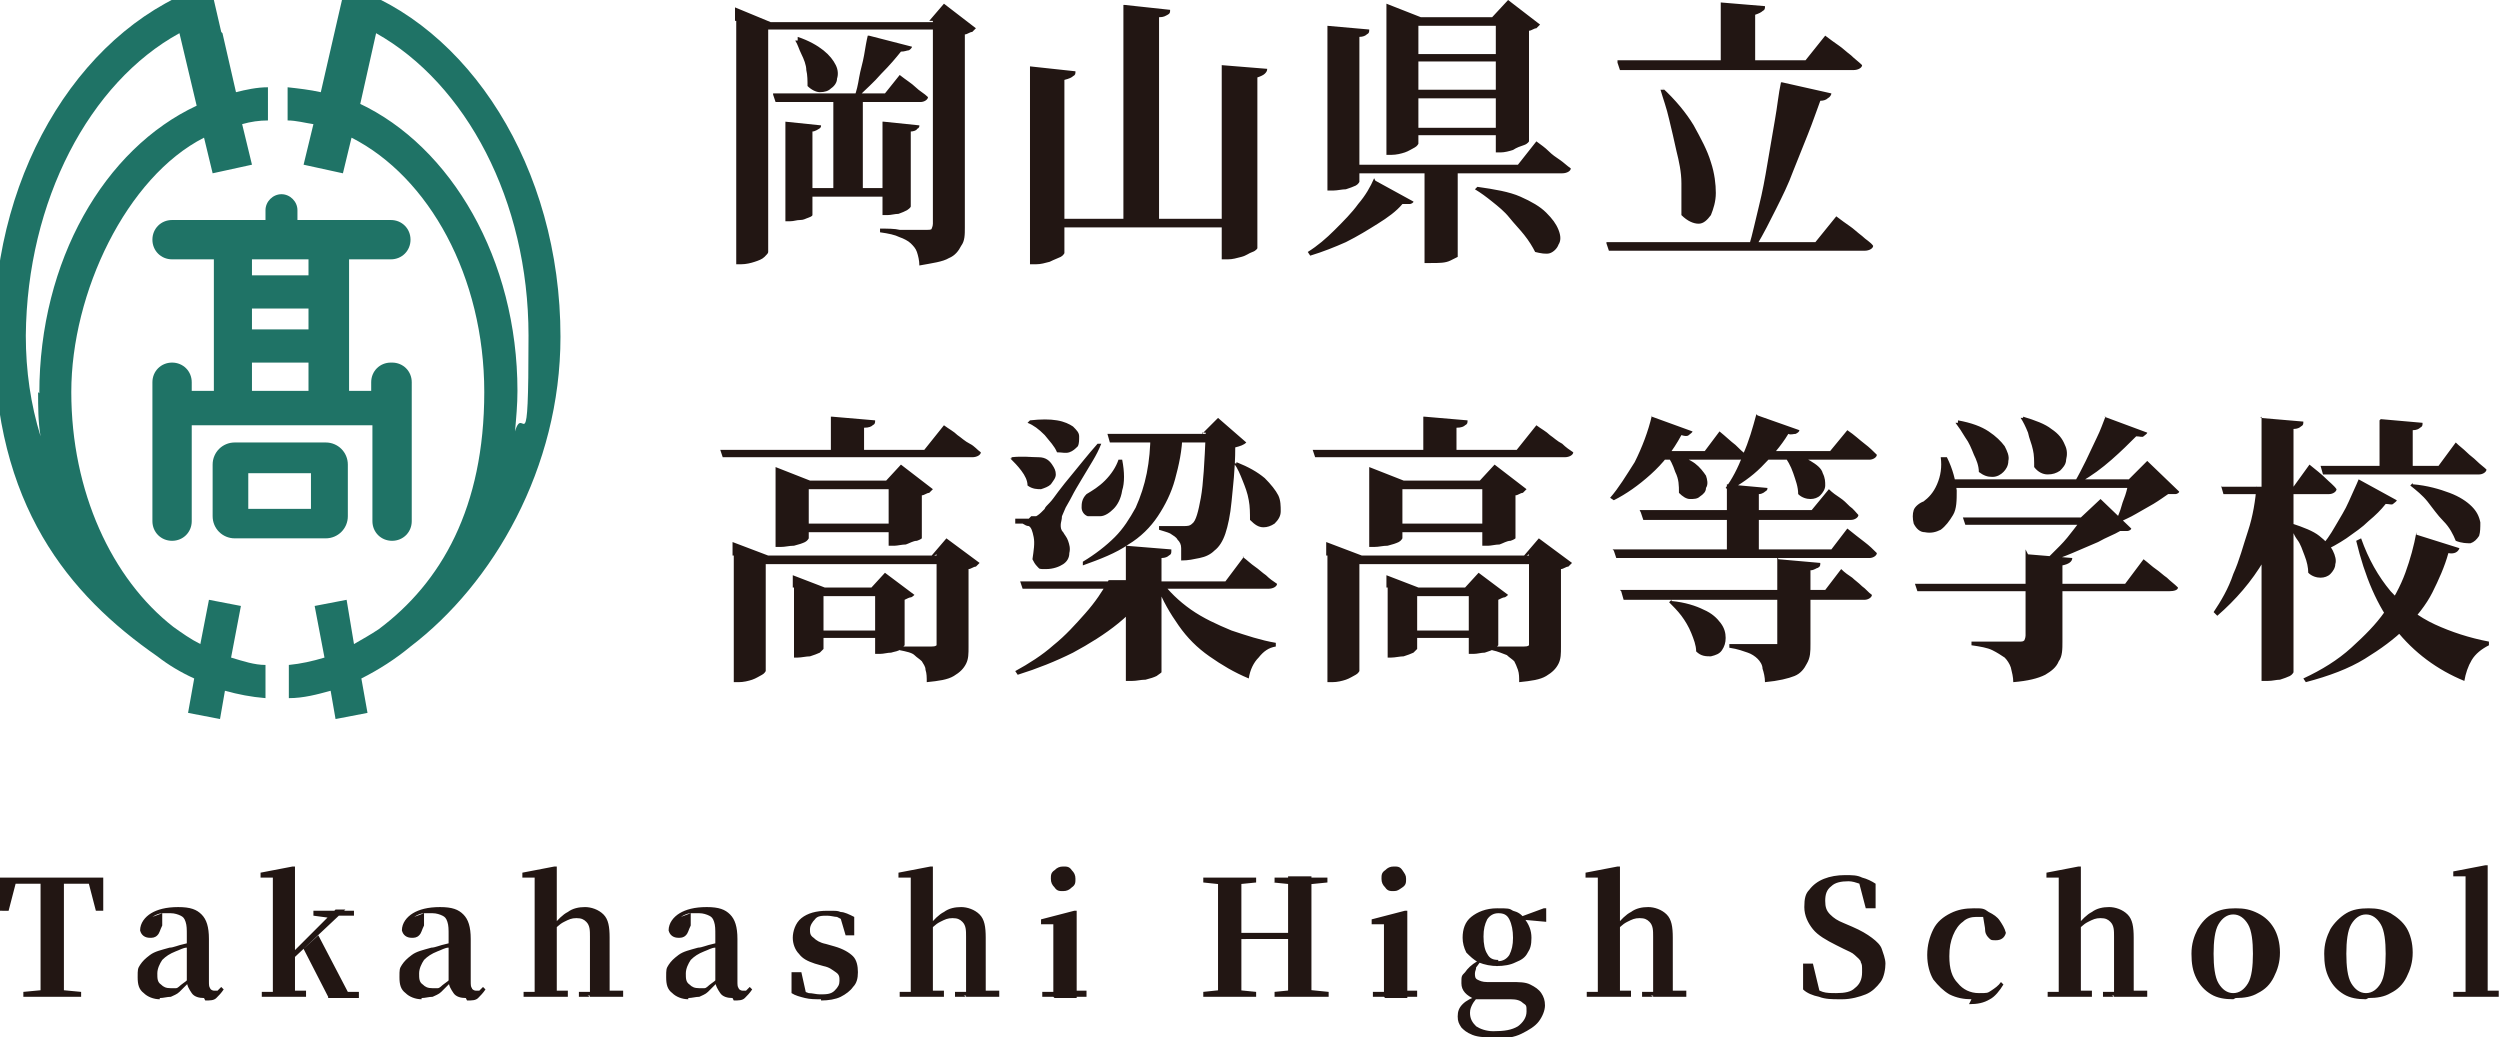 <svg xmlns="http://www.w3.org/2000/svg" id="_レイヤー_2" data-name="レイヤー 2" version="1.1" viewBox="0 0 203.4 84.4">
  <defs>
    <style>
      .cls-1{fill:#1f7366;stroke-width:0}
    </style>
  </defs>
  <path d="M31.8 29.5c-.9 0-1.6.7-1.6 1.6v.7h-1.8V21.1h3.4c.9 0 1.6-.7 1.6-1.6s-.7-1.6-1.6-1.6h-7.6v-.8c0-.7-.6-1.3-1.3-1.3s-1.3.6-1.3 1.3v.8H14c-.9 0-1.6.7-1.6 1.6s.7 1.6 1.6 1.6h3.4v10.7h-1.8v-.7c0-.9-.7-1.6-1.6-1.6s-1.6.7-1.6 1.6v11.3c0 .9.7 1.6 1.6 1.6s1.6-.7 1.6-1.6v-7.8h14.7v7.8c0 .9.7 1.6 1.6 1.6s1.6-.7 1.6-1.6V31.1c0-.9-.7-1.6-1.6-1.6Zm-11.3-4.4h4.6v1.7h-4.6v-1.7Zm4.6-4v1.3h-4.6v-1.3h4.6Zm-4.6 8.4h4.6v2.3h-4.6v-2.3Z" class="cls-1"/>
  <path d="M26.5 36h-7.4c-1 0-1.8.8-1.8 1.8V42c0 1 .8 1.8 1.8 1.8h7.4c1 0 1.8-.8 1.8-1.8v-4.2c0-1-.8-1.8-1.8-1.8Zm-1.2 5.4h-5.1v-2.9h5.1v2.9Z" class="cls-1"/>
  <path d="m18 2.6-.9-3.9C7 1.9-.5 13.5-.5 27.3s6.1 21.1 13.3 26.1c.9.7 1.9 1.3 3 1.8l-.5 2.8 2.6.5.4-2.3c1.1.3 2.1.5 3.3.6v-2.7c-.9 0-1.8-.3-2.8-.6l.8-4.2-2.6-.5-.7 3.6c-.8-.4-1.5-.9-2.2-1.4-5-3.9-8.3-11-8.3-19.1s4.5-17.5 10.8-20.7l.7 2.9 3.2-.7-.8-3.3c.7-.2 1.4-.3 2.1-.3V7.1c-.9 0-1.8.2-2.6.4l-1.1-4.8ZM3.1 31.9c0 1.2 0 2.4.2 3.6-.8-2.6-1.2-5.3-1.2-8.2.1-11 5.2-20.6 12.5-24.6L16 8.6C8.5 12.1 3.2 21.2 3.2 32Zm25-33.1-.6 2.6-1.4 6.1c-.9-.2-1.8-.3-2.7-.4v2.7c.7 0 1.4.2 2.1.3l-.8 3.3 3.2.7.7-2.9c6.3 3.2 10.8 11.3 10.8 20.7s-3.5 15.5-8.6 19.3c-.6.4-1.3.8-2 1.2l-.6-3.6-2.6.5.8 4.2c-1 .3-1.9.5-2.9.6v2.7c1.2 0 2.3-.3 3.4-.6l.4 2.3 2.6-.5-.5-2.8c1.4-.7 2.8-1.6 4-2.6 6.7-5.1 12.2-14.5 12.2-25.2 0-13.8-7.5-25.4-17.5-28.6Zm1.2 9.7 1.3-5.8C37.9 6.8 43 16.3 43 27.3s-.4 5.4-1.1 7.8c.1-1.1.2-2.2.2-3.3 0-10.7-5.4-19.9-12.9-23.4Z" class="cls-1"/>
  <path d="M59.8 1.7V.6l2.9 1.2h14.4v.6H62.5v18.1c0 .1-.1.2-.3.4s-.5.3-.8.4c-.3.1-.7.2-1.1.2h-.4V1.7Zm3.1 5.9H72l1.2-1.5c.5.4 1 .7 1.3 1s.7.5 1 .8c0 .2-.3.4-.6.4H63.1l-.2-.6Zm1 2.3 2.9.3c0 .1 0 .2-.2.3 0 0-.3.2-.5.2v6.8s0 .1-.3.2-.4.2-.7.2c-.3 0-.5.1-.8.1h-.4V9.9Zm1-6.9c.9.3 1.6.7 2.1 1.1.5.4.8.8 1 1.2.2.4.2.8.1 1.1 0 .3-.2.6-.5.8-.2.2-.5.3-.9.3-.3 0-.7-.2-1-.5 0-.4 0-.9-.1-1.3 0-.4-.2-.9-.4-1.3s-.3-.8-.5-1.1h.2Zm.1 12.3h8.1v.7H65v-.7ZM67.8 8h2.4v7.7h-2.4V8Zm2.9-5.1 3.5.9c0 .1-.2.3-.3.3-.1 0-.3.1-.6.1-.4.5-.9 1.1-1.6 1.8-.6.7-1.3 1.3-1.9 1.9h-.3c.2-.5.3-1 .4-1.6.1-.6.3-1.2.4-1.8.1-.6.2-1.2.3-1.6Zm5.1-1.2h-.2L76.8.3l2.6 2-.3.3c-.2 0-.4.2-.6.2v15.7c0 .6 0 1.1-.3 1.5-.2.4-.5.8-1 1-.5.3-1.3.4-2.4.6 0-.4-.1-.8-.2-1.1-.1-.3-.3-.5-.5-.7-.2-.2-.6-.4-.9-.5-.4-.2-.9-.3-1.6-.4v-.3c.6 0 1.2 0 1.6.1h2.2c.2 0 .4 0 .4-.1 0 0 .1-.2.1-.4V1.7Zm-3.9 8.2 2.9.3c0 .1 0 .2-.2.3 0 .1-.3.2-.5.2v6.1s0 .1-.3.3c-.2.1-.4.2-.7.3-.3 0-.6.1-.9.1h-.4V9.9Zm11.9-4.5 3.7.4c0 .2 0 .3-.2.4-.1.1-.3.2-.7.3v14.1s-.1.2-.3.3c-.2.1-.5.2-.9.4-.4.1-.7.2-1.1.2h-.5V5.4Zm1 12.4H101v.7H84.8v-.7ZM91.5.4l3.7.4c0 .2 0 .3-.2.4s-.3.2-.7.2v16.8h-2.9V.4Zm7.9 4.9 3.7.3c0 .2-.1.3-.2.4-.1.1-.3.2-.6.3v13.9s-.1.2-.4.3-.5.3-.9.4c-.4.1-.7.2-1.1.2h-.5V5.3Zm12.5 9.4 3.1 1.7c0 .1-.2.2-.3.2h-.6c-.5.6-1.2 1.1-2 1.6s-1.6 1-2.6 1.5c-.9.4-1.9.8-2.9 1.1l-.2-.3c.8-.5 1.5-1.1 2.2-1.8.7-.7 1.4-1.4 1.9-2.1.6-.7 1-1.4 1.3-2.1ZM108 2.1l3.4.3c0 .2 0 .3-.2.4-.1.1-.3.2-.6.2v11.8s-.1.2-.3.3c-.2.1-.5.2-.8.3-.3 0-.7.1-1 .1h-.5V2.1Zm1.1 11.3h14.4l1.5-1.9c.4.3.7.5 1 .8s.6.5.9.7.6.5.9.7c0 .2-.3.4-.7.4H109v-.6Zm3.7-12V.3l2.8 1.1h7.5v.7h-7.7v9.6s-.1.2-.3.3c-.2.1-.5.3-.8.4-.3.1-.7.2-1.1.2h-.4V1.4Zm1.2 3h9.2V5H114v-.6Zm0 2.9h9.2V8H114v-.7Zm0 3.1h9.2v.6H114v-.6Zm1.9 3h2.7v7.5l-.6.3c-.4.2-.9.2-1.6.2h-.5v-8.1Zm4.3 1.8c1.4.2 2.6.4 3.5.8.9.4 1.6.8 2.1 1.3s.8.9 1 1.4.2.9 0 1.2c-.1.3-.4.6-.7.7-.3.1-.8 0-1.2-.1-.2-.4-.5-.9-.9-1.4s-.8-.9-1.2-1.4-.9-.9-1.4-1.3c-.5-.4-.9-.7-1.4-1l.2-.2Zm1.4-13.8h-.2l1.3-1.4 2.6 2-.3.3c-.2 0-.4.2-.6.2v9s-.1.2-.4.3-.6.2-.9.4c-.3.1-.7.2-1 .2h-.4v-11Zm9.1 18.3h17l1.7-2.1c.4.3.8.6 1.1.8.3.2.6.5 1 .8.3.3.7.5.9.8 0 .2-.3.4-.7.4h-20.8l-.2-.6Zm.9-14.8h15.3l1.6-2c.4.3.8.6 1.1.8s.6.5 1 .8c.3.3.6.5.9.8 0 .2-.3.4-.7.4h-19l-.2-.6Zm3.6 2.2c1.1 1 2 2.1 2.6 3.1.6 1.1 1.1 2 1.4 3 .3.9.4 1.8.4 2.5s-.2 1.3-.4 1.8c-.3.4-.6.7-1 .7s-.9-.2-1.4-.7v-2.6c0-.9-.2-1.8-.4-2.6-.2-.9-.4-1.8-.6-2.6-.2-.9-.5-1.7-.7-2.4h.3ZM140 .2l3.6.3c0 .2 0 .3-.2.4-.1.1-.3.2-.6.3v4.3H140V.2Zm5 6.5 4 .9c0 .1-.1.3-.3.4-.1.1-.3.2-.6.2-.3.8-.6 1.7-1 2.7l-1.2 3c-.4 1.1-.9 2.1-1.4 3.1-.5 1-1 2-1.6 3h-.6c.3-1 .5-2 .8-3.2s.5-2.3.7-3.5c.2-1.2.4-2.3.6-3.5.2-1.1.3-2.2.5-3.1ZM58.6 36.6h16.6l1.6-2c.4.3.8.5 1.1.8.3.2.6.5 1 .7s.6.5.9.7c0 .2-.3.4-.7.4H58.8l-.2-.6Zm1 8.6v-1.1l2.9 1.1h14v.7H62.3v8.7s-.1.2-.3.3-.5.3-.8.4c-.3.1-.7.2-1.1.2h-.4V45.2Zm3.5-6.1V38l2.8 1.1H73v.7h-7.2v4s-.1.2-.3.3c-.2.1-.5.2-.9.3-.4 0-.7.1-1.1.1h-.4V39Zm1.4 8.7v-1l2.6 1h5v.7H67v4.3l-.3.3c-.2.1-.5.2-.8.3-.3 0-.7.1-1 .1h-.3v-5.7Zm.1-5.2h8.5v.7h-8.5v-.7Zm1.3 8.7h6.2v.6h-6.2v-.6Zm1.8-17.4 3.5.3c0 .2 0 .3-.2.4-.1.1-.3.2-.7.2V37h-2.7v-3.1Zm3.4 13.9h-.2l1.1-1.2 2.4 1.8s-.2.2-.3.2c-.1 0-.3.1-.5.2v3.7l-.3.3c-.2.2-.5.2-.8.3-.3 0-.6.1-.9.1h-.4v-5.4Zm1.2-8.7h-.2l1.2-1.3 2.6 2-.3.3c-.2 0-.4.2-.6.2v3.5s-.1.1-.4.2c-.3 0-.6.2-.9.3-.3 0-.7.1-.9.1h-.5v-5.2Zm3.7 6.1h-.2l1.2-1.4 2.7 2-.3.3c-.2 0-.4.2-.6.2v6.3c0 .6 0 1-.2 1.4s-.5.7-1 1c-.5.3-1.2.4-2.2.5 0-.4 0-.7-.1-1 0-.3-.2-.5-.3-.7-.2-.2-.4-.3-.6-.5s-.7-.3-1.2-.4v-.3h2.6c.1 0 .3 0 .4-.1v-7.4Zm6.3-8c.9-.1 1.6 0 2.2 0s.9.3 1.1.6c.2.3.3.5.3.8 0 .3-.2.5-.4.8-.2.2-.5.3-.8.4-.3 0-.7 0-1.1-.3 0-.4-.2-.8-.5-1.2-.3-.4-.6-.7-.9-1h.1Zm11.4 10.5c-.7 1.1-1.6 2.1-2.7 3s-2.4 1.7-3.7 2.4c-1.4.7-2.9 1.3-4.5 1.8l-.2-.3c1.1-.6 2.2-1.3 3.1-2.1 1-.8 1.8-1.7 2.6-2.6.8-.9 1.4-1.8 1.9-2.7h3.6v.4ZM83.9 42h.4s.2-.1.4-.3l.3-.3c0-.1.2-.3.4-.5s.4-.5.7-.9c.3-.4.7-.9 1.2-1.5s1.2-1.5 2-2.4h.3c-.2.5-.4.9-.7 1.4L88 39c-.3.5-.6 1-.8 1.4-.2.4-.4.7-.5.9-.1.2-.2.5-.3.7 0 .3-.1.5-.1.7s0 .4.2.6c.1.2.3.4.4.7.1.3.2.6.1 1 0 .4-.2.7-.5.9-.3.2-.8.4-1.4.4s-.5 0-.7-.2c-.2-.2-.3-.4-.4-.6.1-.7.2-1.3.1-1.8s-.2-.8-.4-.9c-.2 0-.3-.1-.5-.2h-.6v-.4h1.1Zm17.2 3.3c.4.3.7.6 1 .8.3.2.6.5.9.7.3.3.6.5.9.7 0 .2-.3.4-.7.4h-20l-.2-.6h16.7l1.5-2ZM83.8 34.2c.9-.1 1.6-.1 2.2 0 .6.1 1 .3 1.3.5.3.3.5.5.5.8 0 .3 0 .6-.1.8-.2.2-.4.4-.7.5-.3.1-.6 0-1 0-.2-.5-.6-.9-1-1.4-.5-.5-.9-.8-1.4-1l.2-.2Zm12.4 1.1c0 1.3-.3 2.6-.6 3.7s-.8 2.1-1.4 3c-.6.9-1.4 1.7-2.4 2.3-1 .7-2.3 1.2-3.7 1.7v-.3c1-.6 1.9-1.3 2.6-2s1.2-1.5 1.7-2.4c.4-.9.7-1.8.9-2.8.2-1 .3-2.1.3-3.2h2.8Zm-4.9 2.1c.2 1 .2 1.9 0 2.5-.1.7-.4 1.2-.7 1.5-.3.3-.7.6-1.1.6h-1c-.3-.1-.5-.4-.5-.7 0-.3 0-.7.4-1.1.5-.3 1-.6 1.5-1.1.5-.5.9-1.1 1.1-1.7h.3Zm8.7-2.1v.7h-9.7l-.2-.7h9.9Zm-4.7 9.5c0 .2 0 .3-.2.4-.1.1-.3.2-.6.2v9.3s-.1.1-.4.3c-.2.1-.5.2-.9.3-.4 0-.7.1-1.1.1h-.5v-11l3.7.3Zm-.8 2.5c.6.8 1.4 1.6 2.4 2.3 1 .7 2.1 1.2 3.3 1.7 1.2.4 2.4.8 3.6 1v.3c-.6.1-1 .4-1.4.9-.4.4-.7 1-.8 1.7-1.2-.5-2.2-1.1-3.2-1.8s-1.8-1.5-2.5-2.5-1.3-2-1.8-3.3l.3-.2Zm3.3-12 1.3-1.3 2.3 2c-.2.2-.5.3-.9.4 0 1.8-.2 3.3-.3 4.4-.1 1.1-.3 2-.5 2.6-.2.6-.5 1.1-.9 1.4-.3.3-.7.5-1.2.6s-.9.2-1.5.2v-1c0-.3-.1-.5-.3-.7-.1-.2-.3-.3-.6-.5-.2-.1-.6-.2-.9-.3v-.3h2c.3 0 .5 0 .7-.2.3-.2.5-1 .7-2.1s.3-2.9.4-5.3h-.3Zm2.8 2.3c1 .4 1.7.8 2.3 1.3.5.5.9 1 1.1 1.4s.2.9.2 1.3-.2.7-.5 1c-.3.2-.6.3-.9.3-.4 0-.7-.2-1.1-.6 0-.5 0-1.1-.1-1.6-.1-.6-.3-1.1-.5-1.6s-.4-1-.7-1.4h.2Zm6.2-1h16.6l1.6-2c.4.3.8.5 1.1.8.3.2.6.5 1 .7.3.3.6.5.9.7 0 .2-.3.4-.7.4H107l-.2-.6Zm1.1 8.6v-1.1l2.9 1.1h14v.7h-14.2v8.7s-.1.2-.3.3c-.2.1-.5.3-.8.4-.3.1-.7.2-1.1.2h-.4V45.2Zm3.5-6.1V38l2.8 1.1h7.1v.7h-7.2v4s-.1.2-.3.3c-.2.1-.5.2-.9.3-.4 0-.7.1-1.1.1h-.4V39Zm1.4 8.7v-1l2.6 1h5v.7h-5.1v4.3l-.3.3c-.2.1-.5.2-.8.3-.3 0-.7.1-1 .1h-.3v-5.7Zm.1-5.2h8.5v.7h-8.5v-.7Zm1.3 8.7h6.2v.6h-6.2v-.6Zm1.7-17.4 3.5.3c0 .2 0 .3-.2.4-.1.1-.3.2-.7.2V37h-2.7v-3.1Zm3.5 13.9h-.2l1.1-1.2 2.4 1.8s-.2.2-.3.2c-.1 0-.3.1-.5.2v3.7l-.3.3c-.2.1-.5.2-.8.3-.3 0-.6.1-.9.1h-.4v-5.4Zm1.2-8.7h-.2l1.2-1.3 2.6 2-.3.3c-.2 0-.4.2-.6.2v3.5s-.1.1-.4.2c-.3 0-.6.2-.9.3-.3 0-.7.1-.9.1h-.5v-5.2Zm3.6 6.1h-.2l1.2-1.4 2.7 2-.3.3c-.2 0-.4.2-.6.2v6.3c0 .6 0 1-.2 1.4s-.5.7-1 1c-.5.3-1.2.4-2.2.5 0-.4 0-.7-.1-1s-.2-.5-.3-.7c-.2-.2-.4-.3-.6-.5-.3-.1-.7-.3-1.2-.4v-.3h2.6c.1 0 .3 0 .4-.1v-7.4Zm10.2-11.3 3.3 1.2c0 .1-.2.2-.3.3s-.3.1-.6 0c-.7 1.3-1.5 2.3-2.5 3.2-1 .9-2 1.6-3 2.1l-.3-.2c.7-.8 1.3-1.8 2-2.9.6-1.2 1.1-2.5 1.4-3.8Zm-3.2 10.8H149l1.3-1.7c.5.4 1 .8 1.4 1.1s.7.6 1 .9c0 .2-.3.4-.6.4h-20.6l-.2-.6Zm.6 3.3h16.7l1.3-1.7c.3.3.6.5.9.7.2.2.5.4.8.7.3.2.5.5.8.7 0 .2-.3.4-.6.4h-19.6l-.2-.7Zm1.6-6.5h14l1.4-1.7c.3.3.6.5.9.7s.5.4.8.7c.3.2.5.5.7.7 0 .2-.3.4-.6.4h-16.9l-.2-.6Zm1.4-4.8h3.9l1.2-1.6c.5.4.9.8 1.3 1.1.3.3.6.6.9.8 0 .2-.2.4-.6.4h-6.7v-.6Zm1.2.2c.8.2 1.5.5 1.9.8.4.3.7.7.9 1 .1.3.2.7 0 1 0 .3-.2.5-.5.7-.2.2-.5.2-.8.2-.3 0-.6-.2-.9-.5 0-.6 0-1.1-.3-1.7-.2-.6-.4-1-.7-1.4h.2Zm0 12c1.1.1 2 .4 2.6.7.7.3 1.1.7 1.4 1.1s.4.8.4 1.2c0 .4-.1.7-.3 1-.2.3-.5.4-.9.5-.4 0-.8 0-1.2-.4 0-.5-.2-1-.4-1.5s-.5-1-.8-1.4c-.3-.4-.7-.8-1-1.1l.2-.2Zm4.5-9.5 3.3.3c0 .1 0 .2-.2.3 0 0-.2.2-.5.2v4.9h-2.6v-5.7Zm2.5-5.6 3.4 1.2c0 .1-.1.2-.3.3-.2 0-.4.1-.6 0-.6 1-1.4 1.9-2.2 2.7-.8.8-1.7 1.4-2.6 1.9l-.3-.2c.5-.7 1-1.6 1.4-2.7.5-1.1.8-2.2 1.1-3.3Zm1.7 11.7 3.4.3c0 .2 0 .3-.2.4-.1 0-.3.2-.6.2v6c0 .6 0 1.1-.3 1.6-.2.4-.5.8-1 1s-1.3.4-2.4.5c0-.4-.1-.8-.2-1.1 0-.3-.2-.6-.4-.8-.2-.2-.5-.4-.8-.5s-.8-.3-1.5-.4v-.3h3.9v-7.1Zm-1.6-8.8h5.8l1.4-1.7c.6.4 1 .8 1.4 1.1.4.3.7.6 1 .9 0 .2-.3.4-.6.4h-8.9v-.6Zm2.1.1c.9.2 1.6.4 2.1.7s.9.6 1 1c.2.4.2.7.2 1s-.2.6-.4.8c-.2.2-.5.3-.8.3s-.7-.1-1-.4c0-.6-.2-1.1-.4-1.7s-.5-1.1-.8-1.5h.2Zm12.9.4h.3c.5 1 .7 1.9.8 2.7 0 .8 0 1.5-.3 2s-.6.9-1 1.2c-.4.2-.8.3-1.3.2-.4 0-.7-.3-.9-.7-.1-.4-.1-.8 0-1.1s.5-.6.8-.7c.4-.3.8-.7 1.1-1.4.3-.7.4-1.4.3-2.2Zm-2.2 10.3h17l1.5-2c.4.3.7.6 1 .8.3.2.6.5.9.7.3.3.6.5.9.8 0 .2-.3.3-.7.3H156l-.2-.6Zm2.7-8.5h16.3v.7h-16.3V39Zm.7-4.8c1.1.2 1.9.5 2.5.9.6.4 1 .8 1.3 1.2.2.4.4.8.3 1.2 0 .4-.2.7-.4.9-.2.2-.5.4-.9.4s-.7-.1-1.1-.4c0-.5-.2-1-.4-1.4-.2-.5-.4-1-.7-1.4-.3-.5-.5-.8-.8-1.2h.2Zm.4 7.9h10.7v.6h-10.5l-.2-.6Zm5.3 3 3.6.3c0 .3-.3.5-.8.6v6.2c0 .6 0 1.2-.3 1.6-.2.5-.6.8-1.1 1.1-.6.3-1.4.5-2.6.6 0-.4-.1-.8-.2-1.2-.1-.3-.3-.6-.5-.8-.3-.2-.6-.4-1-.6-.4-.2-1-.3-1.7-.4v-.3h3.9c.2 0 .3 0 .4-.1 0 0 .1-.2.1-.4v-7Zm-.4-11.2c1 .3 1.8.6 2.3 1 .6.4.9.8 1.1 1.3.2.4.2.8.1 1.2 0 .4-.3.7-.5.9-.3.2-.6.3-1 .3s-.8-.2-1.1-.6c0-.5 0-1-.1-1.4-.1-.5-.3-.9-.4-1.4-.2-.5-.4-.9-.6-1.2h.2Zm5 8.2h-.3l1.6-1.5 2.5 2.4c0 .1-.2.2-.3.2h-.6c-.5.3-1.1.5-1.8.9l-2.1.9c-.7.3-1.3.5-1.9.7l-.2-.2 1.1-1.1c.4-.4.8-.9 1.1-1.3s.6-.8.9-1.1Zm1.6-8.2 3.5 1.3c0 .1-.2.2-.3.3s-.3 0-.6 0c-.6.6-1.2 1.2-2 1.9s-1.6 1.3-2.5 1.8h-.5c.3-.5.6-1.1.9-1.7.3-.6.6-1.3.9-1.9.3-.6.5-1.2.7-1.7Zm2.3 5.1h-.3l1.5-1.5 2.6 2.5c0 .1-.2.2-.3.2h-.6c-.3.2-.7.5-1.2.8s-.9.5-1.4.8c-.5.3-1 .5-1.4.7l-.2-.2c.1-.3.3-.7.4-1.1.1-.4.3-.8.4-1.2.1-.4.2-.8.3-1.1Zm10.1.6h2.8v.4c-.4 2.1-1.2 3.9-2.2 5.6-1 1.7-2.3 3.2-3.8 4.5l-.3-.3c.6-.9 1.2-1.9 1.6-3.1.5-1.1.8-2.3 1.2-3.5s.6-2.5.7-3.7Zm-2.9 0h5.9l1.3-1.8c.5.4 1 .8 1.3 1.1.3.3.7.6.9.9 0 .2-.3.4-.6.4h-8.6l-.2-.7Zm3.2-5.6 3.5.3c0 .2 0 .3-.2.4-.1.1-.3.2-.6.2v19.8s-.1.2-.3.3c-.2.1-.5.2-.8.3-.3 0-.6.1-1 .1h-.5V33.9Zm2.6 8.6c.9.3 1.7.6 2.2 1s.9.8 1.1 1.2c.2.4.3.8.2 1.1 0 .3-.2.6-.4.8-.2.2-.5.3-.8.3s-.7-.1-1-.4c0-.4-.1-.9-.3-1.4s-.3-.9-.6-1.3-.4-.8-.6-1.2h.2Zm10.1.9 3.5 1.1c-.1.3-.4.5-.9.4-.3 1.1-.8 2.2-1.3 3.2s-1.3 2-2.2 2.9c-.9.9-2 1.7-3.3 2.5s-2.9 1.4-4.8 1.9l-.2-.3c1.5-.7 2.8-1.5 3.9-2.5s2-1.9 2.7-2.9 1.3-2.1 1.7-3.2.7-2.2.9-3.3Zm-7.8-5.6h9.6l1.4-1.9c.3.3.6.5.9.8s.5.4.8.7.6.5.8.7c0 .2-.3.4-.6.4H189l-.2-.7Zm3.1 1.1 3.1 1.7c0 .1-.2.2-.3.3s-.3 0-.6 0c-.4.5-.8.9-1.4 1.4-.5.5-1.1.9-1.8 1.4-.6.4-1.3.8-2 1.1l-.2-.3c.5-.5.9-1.1 1.3-1.8s.8-1.3 1.1-2c.3-.7.6-1.3.8-1.8Zm.2 4.8c.6 1.7 1.4 3.1 2.4 4.3 1.1 1.2 2.3 2.1 3.6 2.7s2.8 1.1 4.4 1.4v.3c-.6.3-1.1.7-1.4 1.2-.3.5-.5 1.1-.6 1.7-2.2-.9-4.1-2.3-5.6-4.2-1.5-1.9-2.5-4.3-3.2-7.2l.4-.2Zm1.6-9.7 3.4.3c0 .2 0 .3-.2.4-.1.1-.3.2-.6.2v3.2h-2.7v-4Zm2.6 5.3c1.2.1 2.2.4 3 .7.8.3 1.4.7 1.8 1.1.4.4.6.8.7 1.3 0 .4 0 .8-.1 1.1-.2.3-.4.5-.7.6-.3 0-.7 0-1.2-.2-.2-.5-.5-1.1-1-1.6s-.9-1.1-1.3-1.6-.9-.9-1.4-1.3l.2-.2ZM0 74.1v-2.7h8.4v2.7h-.6l-.7-2.7.9.5H.5l.9-.5-.7 2.7H0Zm1.9 7v-.4l2.1-.2h.5l2.1.2v.4H1.9Zm1.4 0v-9.7h1.9v9.7H3.3Zm9.7.2c-.5 0-1-.2-1.3-.5-.4-.3-.5-.7-.5-1.3s0-.7.2-1c.2-.3.4-.5.8-.8s.9-.4 1.6-.6c.3 0 .7-.2 1.2-.3l1.2-.3v.3c-.3 0-.7.2-1 .3-.3 0-.6.2-.9.3-.5.2-.8.4-1.1.7-.2.3-.4.7-.4 1.1s0 .7.3.9c.2.2.4.3.8.3h.4c.2 0 .3-.2.6-.4s.5-.4.7-.7l.2.7h-.5l-.7.7c-.2.2-.5.3-.7.4-.3 0-.6.1-.9.1Zm3.6-.1c-.4 0-.8-.1-1-.4s-.4-.6-.4-1v-3.7c0-.5 0-.8-.1-1.1s-.2-.4-.4-.5c-.2-.1-.5-.2-.8-.2h-.7c-.2 0-.5.1-.8.3l.8-.3v1c-.2.4-.2.6-.4.8-.2.2-.4.2-.6.2-.4 0-.7-.2-.8-.6 0-.6.4-1.1.9-1.4s1.2-.5 2.2-.5 1.5.2 1.9.6c.4.4.6 1 .6 2v3.4c0 .3 0 .5.1.6 0 .1.2.2.3.2h.3l.3-.3.2.2c-.2.3-.4.5-.6.7s-.5.2-.9.2Zm5.6-.1v-9.7h-1V71l2.6-.5h.2v10.6h-1.8Zm-.9 0v-.4h1.4c0-.1.8-.1.8-.1h1.4v.5h-3.7Zm1.8-2.3v-.6l2.1-2.1 2.1-2.1h.8l-5 4.7Zm3.6 2.3-2-3.9 1.2-1.1 2.4 4.6h.9v.5h-2.5Zm-1.2-6.6v-.4h3.3v.4h-1.5c0 .1-.3.2-.3.2l-1.5-.2Zm8.8 6.8c-.5 0-1-.2-1.3-.5-.4-.3-.5-.7-.5-1.3s0-.7.2-1c.2-.3.4-.5.8-.8s.9-.4 1.6-.6c.3 0 .7-.2 1.2-.3l1.2-.3v.3c-.3 0-.7.2-1 .3-.3 0-.6.2-.9.3-.5.2-.8.4-1.1.7-.2.3-.4.7-.4 1.1s0 .7.3.9c.2.2.4.3.8.3h.4c.2 0 .3-.2.6-.4s.5-.4.7-.7l.2.7h-.5l-.7.7c-.2.2-.5.3-.7.4-.3 0-.6.1-.9.1Zm3.6-.1c-.4 0-.8-.1-1-.4s-.4-.6-.4-1v-3.7c0-.5 0-.8-.1-1.1s-.2-.4-.4-.5c-.2-.1-.5-.2-.8-.2h-.7c-.2 0-.5.1-.8.3l.8-.3v1c-.2.4-.2.6-.4.8-.2.2-.4.2-.6.2-.4 0-.7-.2-.8-.6 0-.6.4-1.1.9-1.4s1.2-.5 2.2-.5 1.5.2 1.9.6c.4.4.6 1 .6 2v3.4c0 .3 0 .5.1.6 0 .1.2.2.3.2h.3l.3-.3.2.2c-.2.3-.4.5-.6.7s-.5.2-.9.2Zm5.6-.1v-9.7h-1V71l2.6-.5h.2v10.6h-1.8Zm-.9 0v-.4H44c0-.1.8-.1.8-.1h1.4v.5h-3.6Zm5.4 0v-4.9c0-.5 0-.9-.3-1.2-.2-.2-.4-.3-.8-.3s-.6.1-1 .3c-.4.2-.7.5-1.1 1l-.4-.6h.5c.5-.6.9-1 1.3-1.2.4-.3.9-.4 1.4-.4s1.1.2 1.5.6c.4.4.5 1 .5 1.9V81h-1.8Zm-.9 0v-.4h1.4c0-.1.8-.1.8-.1h1.4v.5h-3.6Zm8.9.2c-.5 0-1-.2-1.3-.5-.4-.3-.5-.7-.5-1.3s0-.7.2-1c.2-.3.4-.5.8-.8s.9-.4 1.6-.6c.3 0 .7-.2 1.2-.3l1.2-.3v.3c-.3 0-.7.2-1 .3-.3 0-.6.2-.9.3-.5.2-.8.4-1.1.7-.2.3-.4.7-.4 1.1s0 .7.3.9c.2.2.4.3.8.3h.4c.2 0 .3-.2.6-.4s.5-.4.7-.7l.2.7h-.5l-.7.7c-.2.2-.5.3-.7.4-.3 0-.6.1-.9.1Zm3.6-.1c-.4 0-.8-.1-1-.4s-.4-.6-.4-1v-3.7c0-.5 0-.8-.1-1.1s-.2-.4-.4-.5c-.2-.1-.5-.2-.8-.2h-.7c-.2 0-.5.1-.8.3l.8-.3v1c-.2.4-.2.6-.4.8-.2.2-.4.2-.6.2-.4 0-.7-.2-.8-.6 0-.6.4-1.1.9-1.4s1.2-.5 2.2-.5 1.5.2 1.9.6c.4.4.6 1 .6 2v3.4c0 .3 0 .5.1.6 0 .1.2.2.3.2h.3l.3-.3.2.2c-.2.3-.4.5-.6.7s-.5.2-.9.2Zm7.2.1c-.5 0-.9 0-1.3-.1s-.8-.2-1.1-.4v-1.7h.8l.4 1.8H65v-.5c.3.2.5.3.8.4.3 0 .6.1.9.1.5 0 .9 0 1.2-.3s.4-.5.4-.8 0-.5-.3-.7-.5-.4-1-.5l-.7-.2c-.6-.2-1-.4-1.3-.8-.3-.3-.5-.8-.5-1.3s.2-1.2.7-1.6c.5-.4 1.2-.6 2.1-.6s.8 0 1.1.1c.3 0 .7.2 1.1.4v1.5h-.7l-.5-1.7.5.2v.4c-.3-.2-.5-.3-.7-.4-.2 0-.5-.1-.8-.1-.4 0-.8 0-1 .3-.2.2-.4.5-.4.8s0 .5.3.7c.2.2.5.4 1 .5l.7.2c.7.2 1.2.5 1.5.8.3.3.4.8.4 1.3s-.1.9-.4 1.2c-.2.3-.6.6-1 .8s-1 .3-1.6.3Zm7.3-.2v-9.7h-1V71l2.6-.5h.2v10.6h-1.8Zm-.9 0v-.4h1.4c0-.1.8-.1.8-.1h1.4v.5h-3.6Zm5.4 0v-4.9c0-.5 0-.9-.3-1.2-.2-.2-.4-.3-.8-.3s-.6.1-1 .3c-.4.2-.7.5-1.1 1l-.4-.6h.5c.5-.6.9-1 1.3-1.2.4-.3.9-.4 1.4-.4s1.1.2 1.5.6c.4.4.5 1 .5 1.9V81h-1.8Zm-.9 0v-.4h1.4c0-.1.8-.1.8-.1h1.4v.5h-3.6Zm8 0v-5.9h-1v-.4l2.7-.7h.2v7.1h-1.8Zm-.9 0v-.4h1.4c0-.1.8-.1.8-.1h1.4v.5h-3.6Zm1.7-8.6c-.3 0-.5 0-.7-.3-.2-.2-.3-.4-.3-.7s0-.5.3-.7c.2-.2.4-.3.7-.3s.5 0 .7.3c.2.2.3.4.3.7s0 .5-.3.7c-.2.2-.4.3-.7.3Zm11.4-.7v-.4h4.3v.4l-2 .2h-.4l-1.9-.2Zm0 9.3v-.4l1.9-.2h.4l2 .2v.4h-4.3Zm1.2 0v-9.7h1.9v9.7h-1.9Zm.9-4.7v-.5h5.8v.5H100Zm3.7-4.6v-.4h4.3v.4l-2 .2h-.4l-2-.2Zm0 9.3v-.4l2-.2h.4l2 .2v.4h-4.3Zm1.1 0v-9.8h1.9v9.6h-1.9Zm7.8 0v-5.9h-1v-.4l2.7-.7h.2v7.1h-1.8Zm-.9 0v-.4h1.4c0-.1.8-.1.8-.1h1.4v.5h-3.6Zm1.7-8.6c-.3 0-.5 0-.7-.3-.2-.2-.3-.4-.3-.7s0-.5.3-.7c.2-.2.4-.3.7-.3s.5 0 .7.3.3.4.3.7 0 .5-.3.7-.4.3-.7.3Zm8.2 11.9c-.7 0-1.3 0-1.8-.2s-.7-.4-.9-.6c-.2-.3-.3-.5-.3-.9s.1-.7.4-1c.3-.3.7-.5 1.3-.7-.2.3-.4.5-.5.7s-.2.4-.2.7c0 .5.2.8.5 1.1.3.2.8.4 1.4.4.9 0 1.5-.1 2-.4.4-.3.7-.7.7-1.2s0-.5-.3-.7c-.2-.2-.5-.3-1-.3H120c-.7-.3-1.1-.7-1.1-1.3s0-.6.3-.9c.2-.3.5-.6 1-.9 0-.1.3 0 .3 0-.2.2-.3.4-.4.5 0 .2-.1.3-.1.5s0 .4.2.5c.2.1.4.2.8.2h1.9c.7 0 1.2 0 1.6.2.4.2.7.4.9.7.2.3.3.6.3 1s-.2.9-.5 1.3-.8.7-1.4 1-1.3.4-2.2.4Zm.3-5.8c-.6 0-1.1-.1-1.6-.3-.4-.2-.7-.5-1-.8-.2-.4-.3-.8-.3-1.2 0-.7.2-1.3.7-1.7.5-.4 1.2-.7 2.1-.7s1 0 1.3.2c.4.1.7.3.9.6.4.5.6 1 .6 1.6s-.1.9-.3 1.2c-.2.4-.5.6-1 .8-.4.2-.9.3-1.6.3Zm0-.4c.4 0 .7-.2.9-.5.2-.4.3-.8.3-1.4s-.1-1.1-.3-1.5-.5-.5-.9-.5-.7.2-.9.5c-.2.4-.3.8-.3 1.4s.1 1.1.3 1.4c.2.4.5.5.9.5Zm1.8-3.4v-.2l1.9-.7h.2V75l-2.2-.2Zm6.3 6.3v-9.7h-1V71l2.6-.5h.2v10.6H130Zm-.9 0v-.4h1.4c0-.1.8-.1.8-.1h1.4v.5h-3.6Zm5.4 0v-4.9c0-.5 0-.9-.3-1.2-.2-.2-.4-.3-.8-.3s-.6.1-1 .3c-.4.2-.7.5-1.1 1l-.4-.6h.5c.5-.6.9-1 1.3-1.2.4-.3.9-.4 1.4-.4s1.1.2 1.5.6.5 1 .5 1.9V81h-1.8Zm-.9 0v-.4h1.4c0-.1.8-.1.8-.1h1.4v.5h-3.6Zm16 .2c-.5 0-1.1 0-1.6-.2-.5-.1-1-.3-1.3-.6v-2.1h.8l.6 2.5-.8-.3v-.5c.3.3.7.5 1 .6s.7.1 1.1.1c.7 0 1.2-.1 1.5-.4.4-.3.6-.7.6-1.3s0-.6-.1-.8c0-.2-.3-.4-.5-.6-.2-.2-.5-.3-.9-.5l-.6-.3c-.8-.4-1.5-.8-1.9-1.3-.4-.5-.7-1.1-.7-1.8s.1-1.1.4-1.4c.3-.4.7-.7 1.2-.9.5-.2 1.1-.3 1.7-.3s1 0 1.4.2c.4.1.8.3 1.1.5v2h-.8l-.6-2.3.9.4v.5c-.3-.3-.6-.5-.8-.6-.3-.1-.6-.2-.9-.2-.6 0-1.1.1-1.4.4-.4.3-.5.7-.5 1.2s.1.8.4 1.1.6.5 1.1.7l.7.3c.7.3 1.2.6 1.6.9s.7.6.8.9.3.8.3 1.2-.1 1.1-.4 1.5c-.3.4-.7.8-1.2 1-.5.2-1.2.4-1.9.4Zm10.8 0c-.6 0-1.2-.1-1.8-.4-.5-.3-.9-.7-1.3-1.2-.3-.5-.5-1.2-.5-2s.2-1.5.5-2.1c.3-.6.8-1 1.4-1.3s1.2-.4 1.9-.4.8 0 1.2.3c.4.2.7.4.9.7s.4.6.5 1c-.1.4-.4.6-.8.6s-.4 0-.6-.2c-.2-.2-.3-.4-.3-.8l-.2-1.2.9.6c-.3-.1-.5-.3-.7-.3h-.7c-.4 0-.8.1-1.1.4-.3.2-.6.6-.8 1.1-.2.5-.3 1-.3 1.7 0 1 .2 1.7.7 2.2.4.5 1 .8 1.7.8s.7 0 1-.2c.3-.2.6-.4.8-.7l.2.2c-.3.5-.7 1-1.1 1.2-.5.3-1 .4-1.7.4Zm7.1-.2v-9.7h-1V71l2.6-.5h.2v10.6h-1.8Zm-.9 0v-.4h1.4c0-.1.8-.1.8-.1h1.4v.5h-3.6Zm5.4 0v-4.9c0-.5 0-.9-.3-1.2-.2-.2-.4-.3-.8-.3s-.6.1-1 .3c-.4.2-.7.5-1.1 1l-.4-.6h.5c.5-.6.9-1 1.3-1.2.4-.3.9-.4 1.4-.4s1.1.2 1.5.6c.4.4.5 1 .5 1.9V81h-1.8Zm-.9 0v-.4h1.4c0-.1.8-.1.8-.1h1.4v.5h-3.6Zm10.6.2c-.7 0-1.3-.1-1.8-.4-.5-.3-.9-.7-1.2-1.3-.3-.6-.4-1.2-.4-2s.2-1.4.5-2c.3-.5.7-1 1.3-1.3.5-.3 1.1-.4 1.8-.4s1.2.1 1.8.4 1 .7 1.3 1.2.5 1.2.5 2-.2 1.4-.5 2c-.3.6-.7 1-1.3 1.3-.5.3-1.1.4-1.8.4Zm0-.5c.5 0 .9-.3 1.2-.8.3-.5.4-1.4.4-2.4s-.1-1.9-.4-2.4c-.3-.5-.7-.8-1.2-.8s-.9.3-1.2.8c-.3.5-.4 1.4-.4 2.4s.1 1.9.4 2.4c.3.5.7.8 1.2.8Zm10.8.5c-.7 0-1.3-.1-1.8-.4s-.9-.7-1.2-1.3-.4-1.2-.4-2 .2-1.4.5-2c.3-.5.8-1 1.3-1.3s1.1-.4 1.8-.4 1.2.1 1.8.4c.5.3 1 .7 1.3 1.2.3.5.5 1.2.5 2s-.2 1.4-.5 2c-.3.6-.7 1-1.3 1.3-.5.3-1.1.4-1.8.4Zm0-.5c.5 0 .9-.3 1.2-.8s.4-1.4.4-2.4-.1-1.9-.4-2.4-.7-.8-1.2-.8-.9.3-1.2.8-.4 1.4-.4 2.4.1 1.9.4 2.4.7.8 1.2.8Zm8.1.3v-9.8h-1v-.4l2.6-.5h.2v10.7h-1.8Zm-1 0v-.4h1.4c0-.1.8-.1.8-.1h1.5v.5h-3.8Z" style="fill:#221613;stroke-width:0"/>
</svg>
